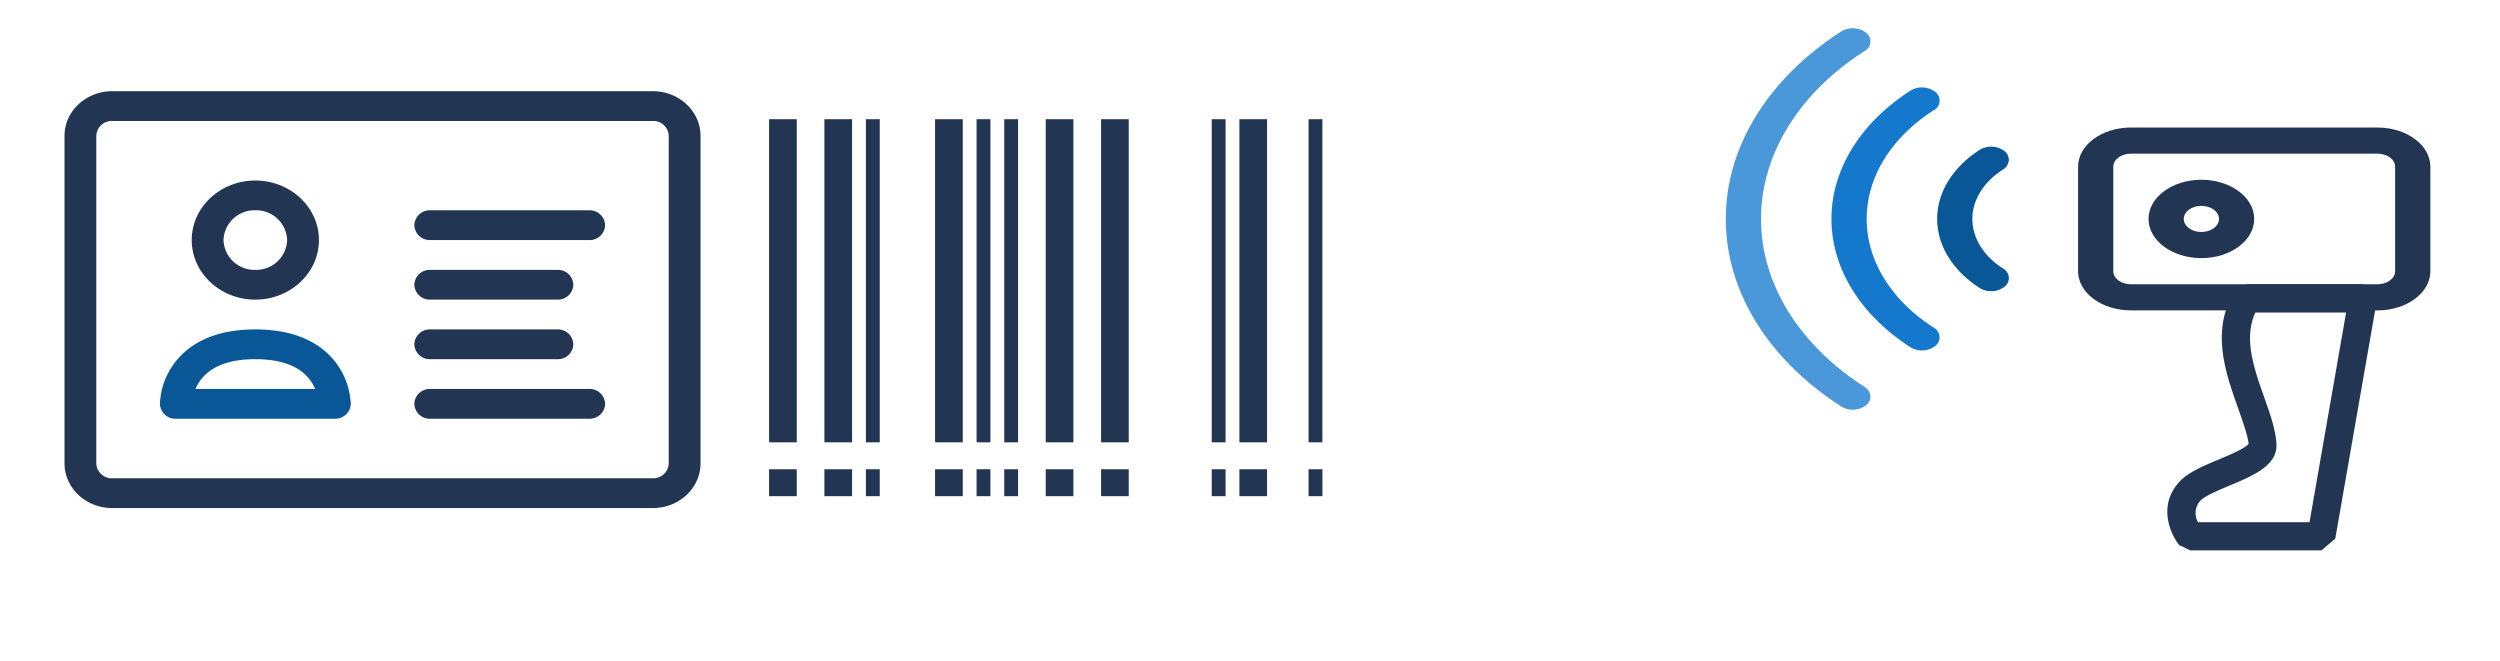 <svg xmlns="http://www.w3.org/2000/svg" width="620" height="164" viewBox="0 0 620 164"><g transform="translate(-324 -3457)"><g transform="translate(0 -81)"><g transform="translate(514.732 3567.563)"><path d="M0,3H6.861V83.134H0Z" transform="translate(0 -3)" fill="#223654"/><path d="M16,3h3.431V83.134H16Z" transform="translate(93.779 -3)" fill="#223654"/><path d="M3.5,3H6.931V83.134H3.5Z" transform="translate(20.514 -3)" fill="#223654"/><path d="M12,3h6.861V83.134H12Z" transform="translate(70.334 -3)" fill="#223654"/><path d="M2,3H8.861V83.134H2Z" transform="translate(11.722 -3)" fill="#223654"/><path d="M7.5,3h3.431V83.134H7.5Z" transform="translate(43.959 -3)" fill="#223654"/><path d="M6,3h6.861V83.134H6Z" transform="translate(35.167 -3)" fill="#223654"/><path d="M19.5,3h3.431V83.134H19.5Z" transform="translate(114.293 -3)" fill="#223654"/><path d="M17,3h6.861V83.134H17Z" transform="translate(99.64 -3)" fill="#223654"/><path d="M8.5,3h3.431V83.134H8.5Z" transform="translate(49.82 -3)" fill="#223654"/><path d="M10,3h6.861V83.134H10Z" transform="translate(58.612 -3)" fill="#223654"/><path d="M0,16H6.861v6.678H0Z" transform="translate(0 70.812)" fill="#223654"/><path d="M2,16H8.861v6.678H2Z" transform="translate(11.722 70.812)" fill="#223654"/><path d="M3.5,16H6.931v6.678H3.5Z" transform="translate(20.514 70.812)" fill="#223654"/><path d="M6,16h6.861v6.678H6Z" transform="translate(35.167 70.812)" fill="#223654"/><path d="M7.5,16h3.431v6.678H7.5Z" transform="translate(43.959 70.812)" fill="#223654"/><path d="M8.5,16h3.431v6.678H8.5Z" transform="translate(49.82 70.812)" fill="#223654"/><path d="M10,16h6.861v6.678H10Z" transform="translate(58.612 70.812)" fill="#223654"/><path d="M12,16h6.861v6.678H12Z" transform="translate(70.334 70.812)" fill="#223654"/><path d="M16,16h3.431v6.678H16Z" transform="translate(93.779 70.812)" fill="#223654"/><path d="M17,16h6.861v6.678H17Z" transform="translate(99.64 70.812)" fill="#223654"/><path d="M19.5,16h3.431v6.678H19.5Z" transform="translate(114.293 70.812)" fill="#223654"/></g><g transform="translate(340 3560.615)"><path d="M145.9,106.385H11.83C5.308,106.385,0,101.415,0,95.308V14.077C0,7.97,5.308,3,11.83,3H145.9c6.522,0,11.83,4.97,11.83,11.077V95.308C157.733,101.415,152.425,106.385,145.9,106.385Zm-134.073-96a3.825,3.825,0,0,0-3.943,3.692V95.308A3.825,3.825,0,0,0,11.83,99H145.9a3.825,3.825,0,0,0,3.943-3.692V14.077a3.825,3.825,0,0,0-3.943-3.692Z" transform="translate(0 -3)" fill="#223654"/><path d="M46.384,33.154H6.943A3.825,3.825,0,0,1,3,29.462,18.049,18.049,0,0,1,6.06,20.12c2.776-4.158,8.6-9.12,20.6-9.12s17.816,4.962,20.6,9.12a18.323,18.323,0,0,1,3.06,9.061c.008.089.008.185.008.281A3.825,3.825,0,0,1,46.384,33.154ZM11.809,25.769h29.7a11.3,11.3,0,0,0-1.1-1.972c-2.539-3.6-7.161-5.413-13.746-5.413S15.453,20.209,12.913,23.8a11.044,11.044,0,0,0-1.1,1.972Z" transform="translate(20.66 48.077)" fill="#095797"/><path d="M54.376,14.385H14.943A3.825,3.825,0,0,1,11,10.692,3.825,3.825,0,0,1,14.943,7H54.376a3.825,3.825,0,0,1,3.943,3.692A3.825,3.825,0,0,1,54.376,14.385Z" transform="translate(75.753 22.539)" fill="#223654"/><path d="M46.49,16.385H14.943A3.825,3.825,0,0,1,11,12.692,3.825,3.825,0,0,1,14.943,9H46.49a3.825,3.825,0,0,1,3.943,3.692A3.825,3.825,0,0,1,46.49,16.385Z" transform="translate(75.753 35.308)" fill="#223654"/><path d="M46.49,18.385H14.943A3.825,3.825,0,0,1,11,14.692,3.825,3.825,0,0,1,14.943,11H46.49a3.825,3.825,0,0,1,3.943,3.692A3.825,3.825,0,0,1,46.49,18.385Z" transform="translate(75.753 48.077)" fill="#223654"/><path d="M19.773,35.539C11.074,35.539,4,28.914,4,20.769S11.074,6,19.773,6s15.773,6.624,15.773,14.769S28.472,35.539,19.773,35.539Zm0-22.154a7.661,7.661,0,0,0-7.887,7.385,7.661,7.661,0,0,0,7.887,7.385,7.661,7.661,0,0,0,7.887-7.385A7.661,7.661,0,0,0,19.773,13.385Z" transform="translate(27.547 16.154)" fill="#223654"/><path d="M54.376,20.385H14.943A3.825,3.825,0,0,1,11,16.692,3.825,3.825,0,0,1,14.943,13H54.376a3.825,3.825,0,0,1,3.943,3.692A3.825,3.825,0,0,1,54.376,20.385Z" transform="translate(75.753 60.846)" fill="#223654"/></g><g transform="translate(752 3639.606) rotate(-90)"><path d="M35.632,87.37H9.718C4.36,87.37,0,81.49,0,74.264V13.106C0,5.88,4.36,0,9.718,0H35.632C40.99,0,45.35,5.88,45.35,13.106V74.264C45.35,81.49,40.99,87.37,35.632,87.37ZM9.718,8.737c-1.788,0-3.239,1.957-3.239,4.369V74.264c0,2.411,1.451,4.369,3.239,4.369H35.632c1.788,0,3.239-1.957,3.239-4.369V13.106c0-2.411-1.451-4.369-3.239-4.369Z" transform="translate(24.628 87.361)" fill="#223654"/><path d="M9.718,26.211C4.36,26.211,0,20.331,0,13.105S4.36,0,9.718,0s9.718,5.88,9.718,13.105S15.076,26.211,9.718,26.211Zm0-17.474c-1.788,0-3.239,1.957-3.239,4.368s1.451,4.369,3.239,4.369,3.239-1.957,3.239-4.369S11.506,8.737,9.718,8.737Z" transform="translate(37.592 104.835)" fill="#223654"/><path d="M32.607,17.78a2.956,2.956,0,0,1-2.449-1.5c-3.084-4.788-7.541-7.54-12.238-7.54S8.76,11.48,5.683,16.277a2.7,2.7,0,0,1-4.567.437,5.488,5.488,0,0,1-.324-6.16C5.106,3.853,11.351,0,17.927,0S30.748,3.844,35.063,10.554a5.487,5.487,0,0,1-.324,6.16A2.8,2.8,0,0,1,32.62,17.78Z" transform="translate(29.382 52.413)" fill="#095797"/><path d="M3.236,26.823a2.786,2.786,0,0,1-2.118-1.066A5.476,5.476,0,0,1,.794,19.6C8.8,7.147,20.4,0,32.616,0S56.431,7.138,64.439,19.6a5.475,5.475,0,0,1-.324,6.16,2.7,2.7,0,0,1-4.567-.437C52.771,14.783,42.956,8.737,32.623,8.737S12.474,14.783,5.691,25.32a2.956,2.956,0,0,1-2.449,1.5Z" transform="translate(14.693 26.202)" fill="#1479cc"/><path d="M3.236,35.865A2.786,2.786,0,0,1,1.118,34.8a5.476,5.476,0,0,1-.324-6.16C12.5,10.441,29.455,0,47.3,0s34.8,10.441,46.509,28.64a5.475,5.475,0,0,1-.324,6.16,2.7,2.7,0,0,1-4.567-.437C78.445,18.077,63.279,8.737,47.309,8.737S16.167,18.077,5.691,34.363a2.956,2.956,0,0,1-2.449,1.5Z" transform="translate(0 0)" fill="#4a98d9"/></g><rect width="620" height="164" transform="translate(324 3538)" fill="none"/><path d="M3182.474,3431.5H3211.2l3.448,4.1-10.3,59-3.448,2.9H3168.38l-2.737-1.319c-2.355-2.955-5.341-10.075.21-15.868,2.147-2.24,5.77-3.756,9.6-5.361,2.525-1.057,6.752-2.826,7.4-3.919-.225-2.077-1.437-5.505-2.721-9.134-3.014-8.522-6.765-19.127-.617-28.78Zm24.564,7h-22.5c-2.979,6.424-.35,13.857,2.2,21.065,1.456,4.117,2.832,8.005,3.025,11.552.29,5.315-5.756,7.845-11.6,10.292-2.724,1.14-6.115,2.559-7.254,3.748a4.524,4.524,0,0,0-.589,5.343h27.643Z" transform="translate(-2301.202 177)" fill="#223654"/></g></g></svg>